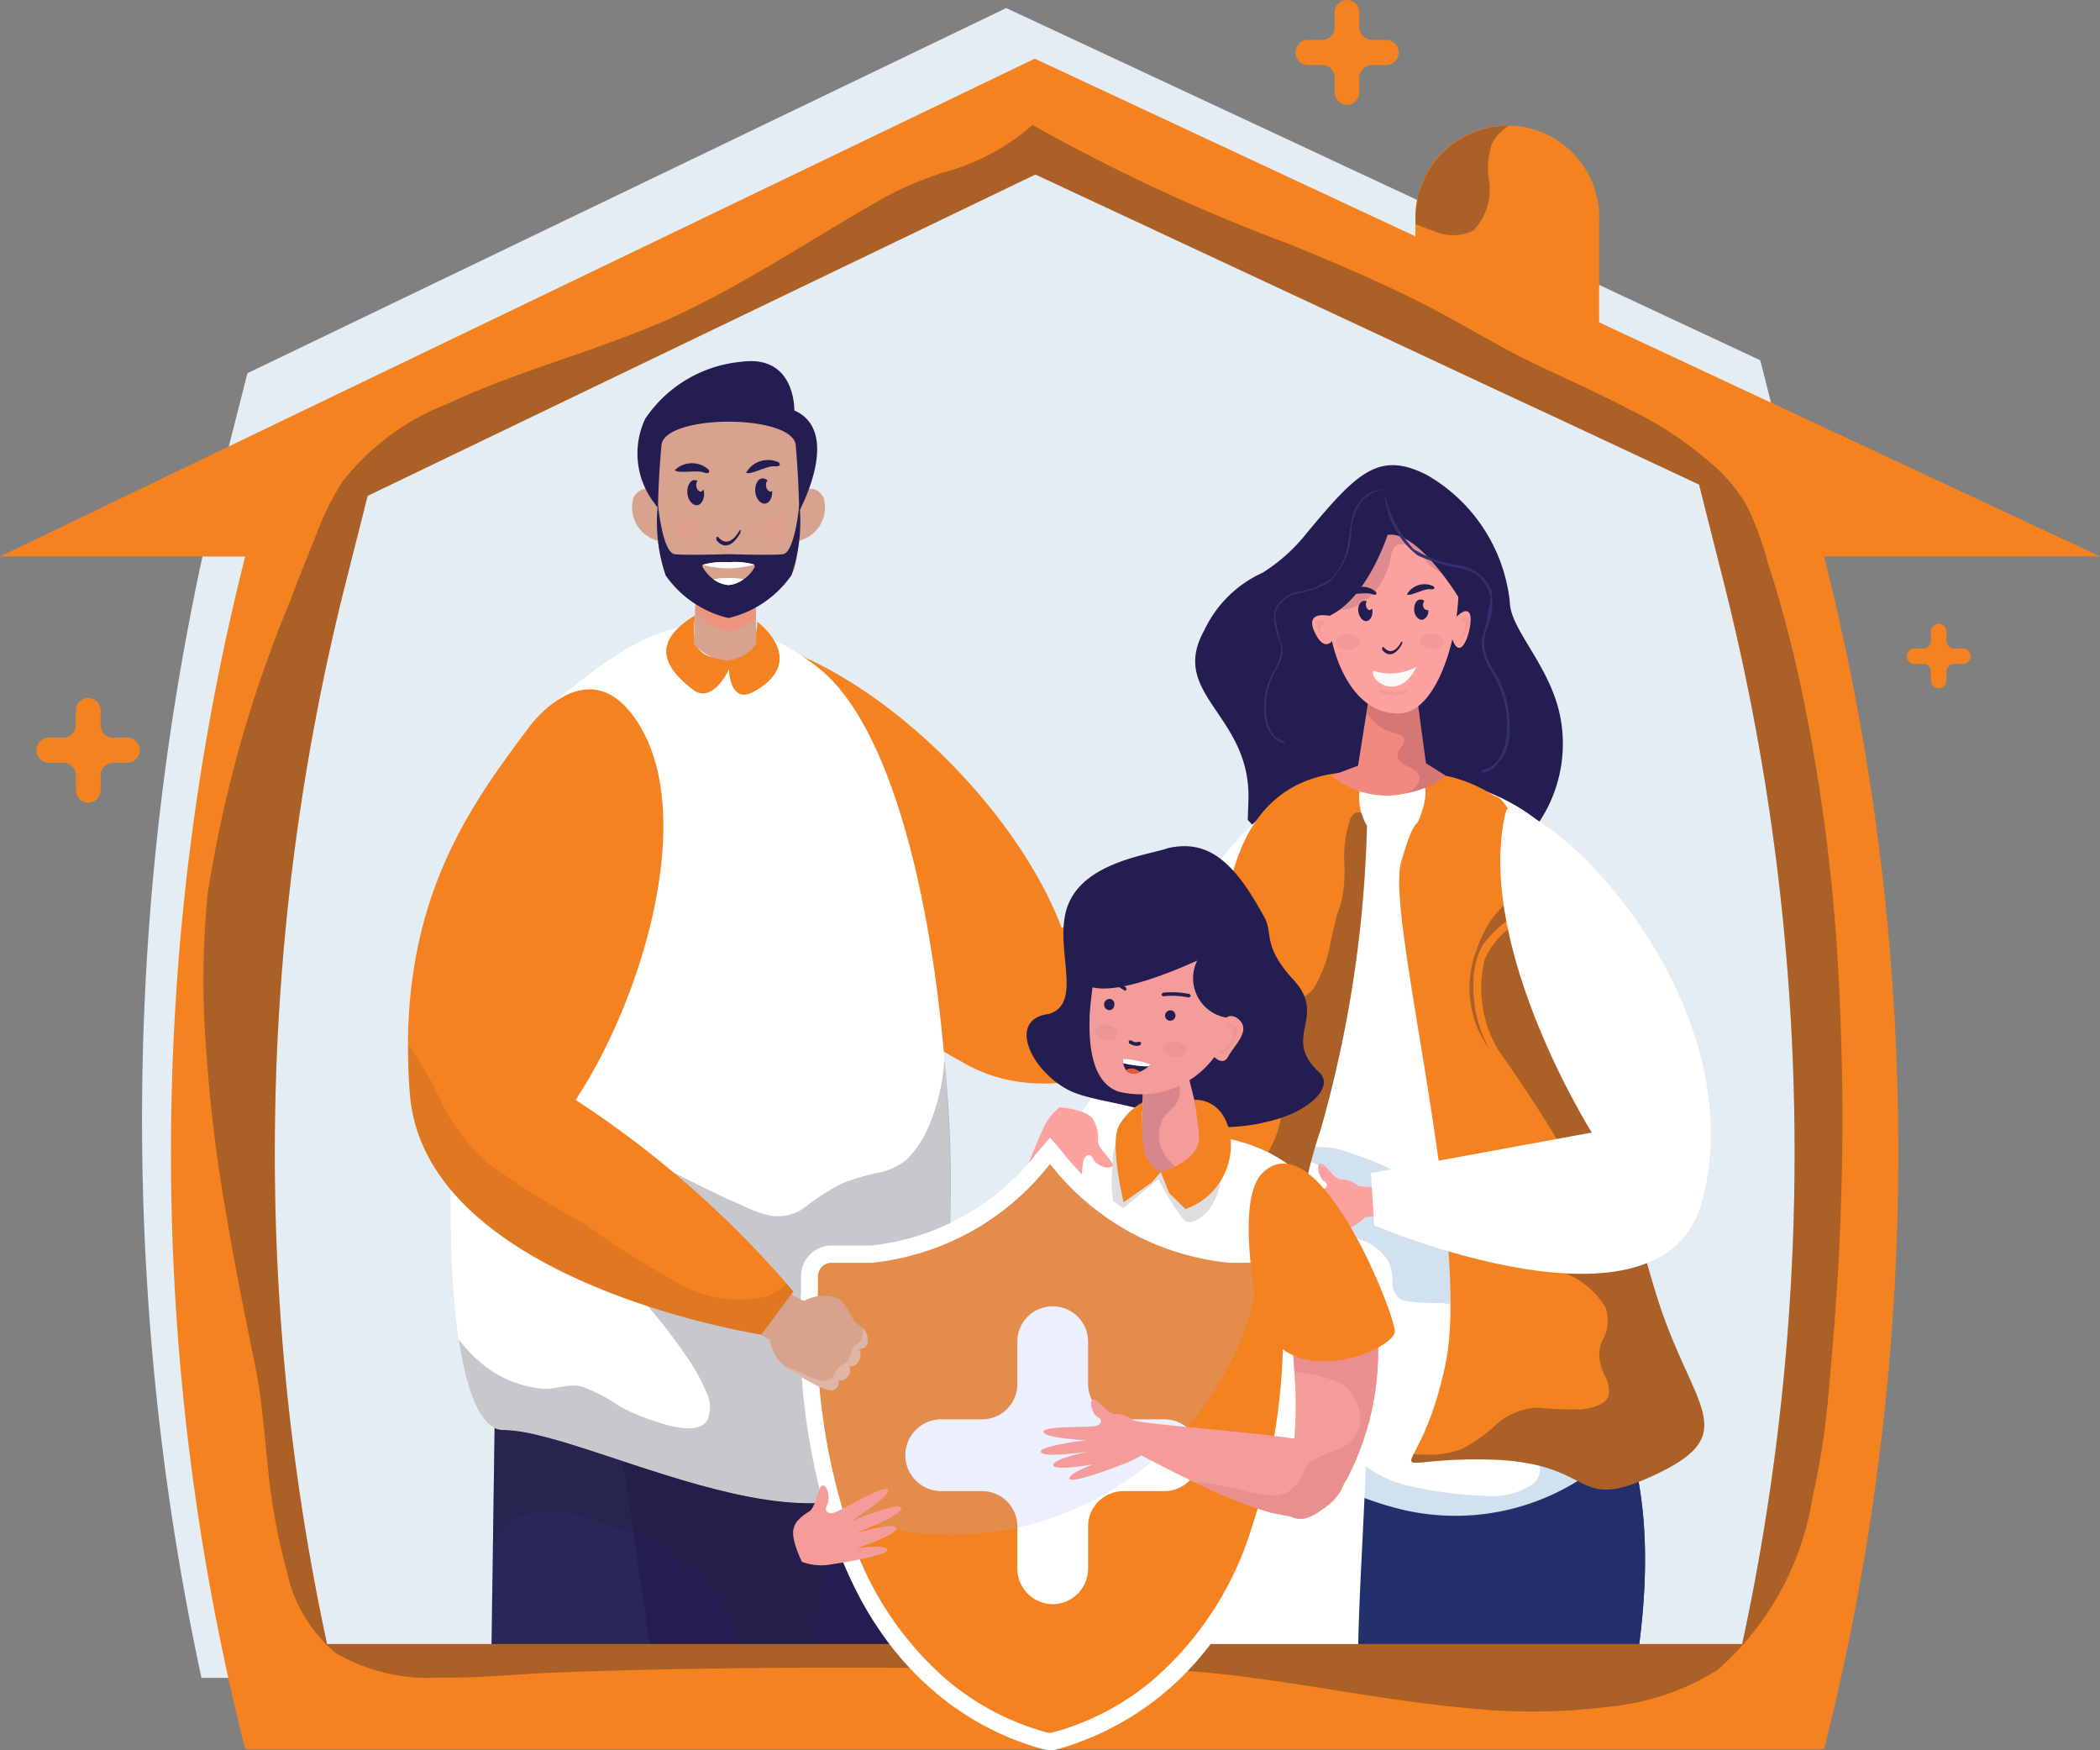 <svg data-name="Group 196" xmlns="http://www.w3.org/2000/svg" width="54" height="45" viewBox="0 0 54 45"><rect x="0" y="0" width="54" height="45" fill="#808080" stroke="none"/><path data-name="Path 158" d="M46.528 43.138H5.18a68.2 68.2 0 0 1 .538-31.011l.645-2.532L25.875.207l9.838 4.594 3.613 1.689 1.762.82 4.176 1.953.726 2.864a68.2 68.2 0 0 1 .538 31.011z" fill="#e4ecf4"/><g data-name="Group 193"><g data-name="Group 192"><g data-name="Group 149"><path data-name="Path 159" d="M32.101 20.617l-.016.464.359.381a4.9 4.9 0 0 0 1.6 1.25 5.724 5.724 0 0 0 2.161.024 3.633 3.633 0 0 0 3.94-4.172c-.212-1.391-1.313-2.352-1.321-3.088a4.291 4.291 0 0 0-2.123-3.259c-1.24-.637-1.8-.075-3.1 1.49a4.507 4.507 0 0 1-1.134 1.018 3.04 3.04 0 0 0-1.5 1.481c-.932 1.667 1.234 2.172 1.134 4.411z" fill="#241d51"/><g data-name="Group 148"><g data-name="Group 147"><g data-name="Group 141"><path data-name="Path 160" d="M18.493 19.628a12.877 12.877 0 0 0 6.216 7.657c4.128 2.484 10.2-3.915 10.2-3.915l-.416-1.316a25.5 25.5 0 0 0-7.195 1.8c-1.109-2.964-4.527-6.449-7.659-7.343-1.627-.467-1.359 2.447-1.146 3.117z" fill="#f58220"/></g><path data-name="Path 161" d="M33.632 20.348c-1.656.24-4.136 4.065-4.625 6.755a6.694 6.694 0 0 0-1.362 1.837c-.138.364-.441 2.575 2.317 1.151s6.264-10.124 3.67-9.743z" fill="#fff"/><g data-name="Group 142"><path data-name="Path 162" d="M36.789 42.592l2.113-6.73h-8.043a29.24 29.24 0 0 0-1.419 6.73z" fill="#232f6b"/><path data-name="Path 163" d="M32.408 41.649a1.389 1.389 0 0 0-.187.943h4.568l2.113-6.73h-8.043a16.251 16.251 0 0 0-.555 1.838 2.147 2.147 0 0 0 .441.29 3.387 3.387 0 0 0 .759.182 1.168 1.168 0 0 1 .6.266 1.106 1.106 0 0 1 .277.471c.13.431-2.162-.661-2.186-.223-.022.471 3.249 1.489 2.213 2.963z" fill="#202234" opacity=".35" style="mix-blend-mode:multiply;isolation:isolate"/><path data-name="Path 164" d="M42.107 42.592c.343-2.351.31-4.859-.742-6.73h-6.819a53.555 53.555 0 0 0-.775 6.73z" fill="#263c8a"/><path data-name="Path 165" d="M34.611 42.196a2.8 2.8 0 0 1 .93.4h6.566c.343-2.351.31-4.859-.742-6.73h-6.819a54.089 54.089 0 0 0-.75 6.308 2.254 2.254 0 0 1 .815.022z" fill="#232f6b"/></g><path data-name="Path 166" d="M34.937 19.836c1.95-.066 6.771.422 6.249 6a38.48 38.48 0 0 0 1.012 10.746 5.961 5.961 0 0 1-6.436 2.152c-2.415-.671-4.323-2.508-5.123-2.45-.449.033 2.006-5.29 1.721-6.689-.89-4.33-1.208-9.636 2.577-9.759z" fill="#fff"/><path data-name="Path 167" d="M33.607 32.591c-.024-.224-.122-.48-.351-.538-.122-.033-.212.05-.286.157a3.228 3.228 0 0 0-.351 1.209 14.91 14.91 0 0 0-.089.63 2.041 2.041 0 0 1-.114.488 1.18 1.18 0 0 1-.53.6 2.625 2.625 0 0 1-.7.207 1.955 1.955 0 0 0-.432.124c-.155.5-.228.827-.114.82.8-.058 2.708 1.779 5.123 2.45a5.793 5.793 0 0 0 5.09-.852 1.844 1.844 0 0 0-.383-.414 3.481 3.481 0 0 0-1.558-.6l.139.1c.335.265.808.787.367 1.184a1.926 1.926 0 0 1-1.264.3 9.028 9.028 0 0 1-1.566-.182c-.187-.033-.367-.075-.546-.116a3.394 3.394 0 0 1-.873-.422 1.424 1.424 0 0 0-.481-.223 2.046 2.046 0 0 0-.228-.026c-.188-.024-.212-.206-.228-.372-.057-.414-.016-.836-.057-1.25a5.788 5.788 0 0 0-.367-1.267 3.287 3.287 0 0 1-.212-1.092 4.872 4.872 0 0 0 .011-.915z" fill="#1d6ab7" opacity=".2"/><path data-name="Path 168" d="M40.027 31.259h-.019a9.2 9.2 0 0 1-1.9-.281 12.789 12.789 0 0 1-1.966-.737 10.122 10.122 0 0 0-1.729-.7 3.677 3.677 0 0 0-1.411.025c.31.166.653.265.971.43a1.379 1.379 0 0 1 .49.381c.13.166.171.389.351.521a.1.1 0 0 1-.049.191 5.689 5.689 0 0 1-.987-.041 1.37 1.37 0 0 0-.873.108c.465.629 1.289.487 1.974.687a1.317 1.317 0 0 1 .84.62 1.409 1.409 0 0 1 .09.555.446.446 0 0 0 .261.414 4.472 4.472 0 0 0 1 .066c.343.049.677.132 1.02.173a2.257 2.257 0 0 0 1.028-.066 1.05 1.05 0 0 0 .693-.762 7.981 7.981 0 0 0-.008-.985.95.95 0 0 1 .224-.599z" fill="#1d6ab7" opacity=".2"/><path data-name="Path 169" d="M35.116 19.846a1.4 1.4 0 0 0 .033 1.383 31.251 31.251 0 0 1-1.191 7.815c-1.093 3.171-.62 6.863-.114 7.608s-2.463-.985-3.711 0-1.485-1.738-1.485-1.738 3.124-4.164 2.855-7.533-.302-7.662 3.613-7.535z" fill="#f58220"/><path data-name="Path 170" d="M34.815 20.919a.466.466 0 0 0-.123.223 3.293 3.293 0 0 0-.13.936 3.809 3.809 0 0 1-.057 1.052c-.041.182-.122.356-.163.537l-.122.53a3.548 3.548 0 0 1-.383 1.117.672.672 0 0 1-.816.34c-.392-.157-.514-.613-.693-.952a3.177 3.177 0 0 0-.571-.752 18.289 18.289 0 0 1 .816 2.044 7.3 7.3 0 0 1 .4 2.252 2.461 2.461 0 0 1-.62 1.713 2.312 2.312 0 0 1-1.379.613 12.865 12.865 0 0 1-.587 1.407c.392.232.9.191 1.3.406a1.079 1.079 0 0 1 .636.77 1.833 1.833 0 0 1-.163.952 3.278 3.278 0 0 0-.163.571 1.38 1.38 0 0 1-.188.6 1.4 1.4 0 0 1-.889.522 4.745 4.745 0 0 0-1.061.323 2.194 2.194 0 0 1-.8.315.626.626 0 0 0 1.077.215c1.248-.985 4.217.754 3.711 0s-.979-4.437.114-7.608a31.251 31.251 0 0 0 1.191-7.814 1.6 1.6 0 0 1-.139-.331.229.229 0 0 0-.198.019z" fill="#202234" opacity=".35" style="mix-blend-mode:multiply;isolation:isolate"/><path data-name="Path 171" d="M38.428 20.464a3.7 3.7 0 0 0-2.007-.6s.383.174.171.91-.155 0-.563 1.391 1.835 9.652 1.134 12.939-1.958 2.375 1.012 2.417 2.186 1.424 4.372.4 1.093-1.631.2-4.164-3.283-13.194-4.319-13.293z" fill="#f58220"/><path data-name="Path 172" d="M37.972 24.413a2.719 2.719 0 0 0 .049 2.086 3.58 3.58 0 0 0 .285.488 3.7 3.7 0 0 1-.236-.521 3.372 3.372 0 0 1-.18-1.242 1.839 1.839 0 0 1 .245-.935 2.869 2.869 0 0 1 1.273-.977 2.218 2.218 0 0 1 .343-.1l-.09-.281h-.069c-.845-.009-1.367.736-1.62 1.482z" fill="#202234" opacity=".35" style="mix-blend-mode:multiply;isolation:isolate"/><path data-name="Path 173" d="M39.815 23.403a2.193 2.193 0 0 0-.677.265 1.987 1.987 0 0 0-.963 1.01 3.108 3.108 0 0 0 .367 2.343 37.3 37.3 0 0 1 2.415 3.874l.261.042c.245.041.489.091.742.14-.628-2.326-1.427-5.43-2.145-7.674z" fill="#202234" opacity=".35" style="mix-blend-mode:multiply;isolation:isolate"/><path data-name="Path 174" d="M42.744 33.76c-.188-.53-.432-1.408-.726-2.467a38.558 38.558 0 0 0-1.02-.182c-.041.058-.123.083-.163 0l-.008-.033c-.514-.083-1.028-.157-1.542-.248a11.251 11.251 0 0 1-1.64-.481 8.467 8.467 0 0 0-.612-.207c.057.456.106.9.155 1.333a9.007 9.007 0 0 0 1.419.678c.465.182.946.323 1.411.505a2.109 2.109 0 0 1 1.272.968 1.029 1.029 0 0 1-.09.845.892.892 0 0 0-.065.505 1.715 1.715 0 0 0 .114.364.779.779 0 0 1 .114.546c-.09.256-.465.314-.693.347a8.636 8.636 0 0 1-1.142-.041 1.7 1.7 0 0 0-1.069.447 3.879 3.879 0 0 1-.881.621 2.385 2.385 0 0 1-.873.141c-.122 0-.236-.009-.359-.017-.2.422.073.115 1.827.14 2.969.041 2.186 1.424 4.372.4s1.096-1.632.199-4.164z" fill="#202234" opacity=".35" style="mix-blend-mode:multiply;isolation:isolate"/><g data-name="Group 146"><path data-name="Path 175" d="M35.19 17.997l-.269 1.689-.685.257a2.23 2.23 0 0 0 1.746.487c.995-.173 1.174-.5 1.174-.5l-.489-.306-.2-1.482z" fill="#f2897f"/><path data-name="Path 176" d="M36.669 19.623l-.2-1.482L35.197 18l-.049.34a1.16 1.16 0 0 0 .579.464l.245.082a.19.19 0 0 1 .13.091.2.2 0 0 1-.024.15c-.041.082-.106.157-.139.24a.261.261 0 0 0 .106.248 1.411 1.411 0 0 0 .269.15.337.337 0 0 1 .179.173.257.257 0 0 1-.041.216.627.627 0 0 1-.318.256c.865-.191 1.028-.48 1.028-.48z" fill="#33133f" opacity=".15" style="mix-blend-mode:multiply;isolation:isolate"/><path data-name="Path 177" d="M34.252 16.483s.351 1.854 1.7 1.863c1.289.016 1.884-3.353 1.37-4.206a1.45 1.45 0 0 0-2.211-.429 5.051 5.051 0 0 0-.946 2.119s-.611-.133-.367.406.454.247.454.247z" fill="#fda19e"/><path data-name="Path 178" d="M34.472 15.672h.081l.065-.008a1.247 1.247 0 0 0 .294-.1 1.447 1.447 0 0 0 .539-.481 2.607 2.607 0 0 0 .18-.331l.081-.182.033-.14a.857.857 0 0 1 .082-.323.246.246 0 0 1 .269-.108.666.666 0 0 1 .318.15 1.8 1.8 0 0 1 .269.289 1.115 1.115 0 0 0 .31.249 1.528 1.528 0 0 0 .375.149l.139.033a1.788 1.788 0 0 0-.18-.729 1.45 1.45 0 0 0-2.211-.429 4.592 4.592 0 0 0-.914 1.978z" fill="#33133f" opacity=".15" style="mix-blend-mode:multiply;isolation:isolate"/><path data-name="Path 179" d="M37.458 15.853s.261-.273.342-.058-.147 1.1-.375.8.033-.742.033-.742z" fill="#fda19e"/><path data-name="Path 180" d="M37.609 15.894s.229-.066.171.132-.155.414-.31.389a.36.36 0 0 0 .2-.282c.033-.206-.204-.115-.061-.239z" fill="#33133f" opacity=".05" style="mix-blend-mode:multiply;isolation:isolate"/><path data-name="Path 181" d="M35.68 13.753s-.522 1.639-1.509 2.086a2.66 2.66 0 0 1 1.044-2.93c1.256-.894 2.569 1.118 2.374 2.583 0-.003-1.102-1.874-1.909-1.739z" fill="#241d51"/><path data-name="Path 182" d="M35.181 12.691a1 1 0 0 0-.424.671c-.057.273-.073.563-.147.835a1.442 1.442 0 0 1-.392.688 2.014 2.014 0 0 1-.857.331.837.837 0 0 0-.587.472 1.411 1.411 0 0 0 .122.77.778.778 0 0 1 .025.43 2.76 2.76 0 0 1-.212.447 1.864 1.864 0 0 0-.2.936.9.9 0 0 0 .342.77.479.479 0 0 0 .18.066v-.053c-.318-.05-.44-.406-.465-.687a1.837 1.837 0 0 1 .155-.96c.065-.141.147-.265.2-.406a.671.671 0 0 0 .049-.4 3.731 3.731 0 0 1-.18-.778.69.69 0 0 1 .514-.547 3.128 3.128 0 0 0 .824-.272 1.821 1.821 0 0 0 .62-1.333 1.436 1.436 0 0 1 .278-.794 1.036 1.036 0 0 1 .726-.307 1.158 1.158 0 0 0-.571.121z" fill="#35306d"/><g data-name="Group 143"><path data-name="Path 183" d="M38.518 17.418a3.531 3.531 0 0 1-.31-.6 1.058 1.058 0 0 1 .008-.6 1.79 1.79 0 0 0 .13-1.068 1.128 1.128 0 0 0-.815-.613 2.975 2.975 0 0 1-1.183-.422 3.11 3.11 0 0 1-.75-1.416 2.251 2.251 0 0 0 .856 1.581 4.556 4.556 0 0 0 1.142.34.941.941 0 0 1 .734.736 5.959 5.959 0 0 1-.22 1.06.967.967 0 0 0 .082.546c.09.2.212.372.3.563a2.54 2.54 0 0 1 .253 1.3c-.024.389-.171.886-.612.968-.041.008-.041.075.008.066a.643.643 0 0 0 .237-.091 1.249 1.249 0 0 0 .441-1.076 2.665 2.665 0 0 0-.301-1.274z" fill="#35306d"/></g><path data-name="Path 184" d="M34.032 15.961s-.22-.082-.171.116.122.423.277.406a.366.366 0 0 1-.188-.29c-.011-.207.212-.108.082-.232z" fill="#33133f" opacity=".05" style="mix-blend-mode:multiply;isolation:isolate"/><g data-name="Group 145"><g data-name="Group 144"><path data-name="Path 185" d="M34.358 16.492c-.008.116.122.215.293.215s.3-.075.31-.182-.131-.215-.294-.224-.309.083-.309.191z" fill="#33133f" opacity=".05" style="mix-blend-mode:multiply;isolation:isolate"/><path data-name="Path 186" d="M36.52 16.467c0 .116.131.215.294.224s.31-.082.31-.19-.122-.208-.294-.216-.302.074-.31.182z" fill="#33133f" opacity=".05" style="mix-blend-mode:multiply;isolation:isolate"/><path data-name="Path 187" d="M36.063 16.491h-.008l-.025.016c-.008.017-.212.423-.457.124l-.032.017v.058c.269.331.514-.149.514-.158z" fill="#241d51"/><path data-name="Path 188" d="M36.422 17.145a1.4 1.4 0 0 1-1.109.1c-.102.264.669.818 1.109-.1z" fill="#fcfaf7"/><path data-name="Path 189" d="M36.724 15.68a.228.228 0 0 1-.147.256c-.1.008-.2-.1-.212-.24s.049-.273.147-.281a.122.122 0 0 1 .114.041.154.154 0 0 0-.033.108.125.125 0 0 0 .106.124z" fill="#241d51"/><path data-name="Path 190" d="M35.141 15.969c-.1.008-.187-.1-.212-.24s.049-.272.147-.281l.073.008a.151.151 0 0 0-.024.108c.008.074.057.124.1.124l.057-.041.008.041c.014.141-.051.265-.149.281z" fill="#241d51"/><path data-name="Path 191" d="M36.064 17.849l.122-.05.016-.05-.057-.017a.8.8 0 0 1-.636-.008l-.049.025.017.05a.892.892 0 0 0 .587.05z" fill="#33133f" opacity=".05" style="mix-blend-mode:multiply;isolation:isolate"/></g><path data-name="Path 192" d="M36.178 15.281a.522.522 0 0 1 .685-.206s.081.091-.09.074-.506.191-.595.132z" fill="#241d51"/><path data-name="Path 193" d="M34.668 15.232a.526.526 0 0 1 .718-.008s.049.108-.106.05-.539.04-.612-.042z" fill="#241d51"/></g></g></g></g></g><g data-name="Group 168"><g data-name="Group 151"><g data-name="Group 150"><path data-name="Path 194" d="M20.926 42.393l.942-6.462-9.131-.53-.1 6.992z" fill="#2a2659"/><path data-name="Path 195" d="M16.723 42.393l-.941-6.467 9.131-.53.1 6.992z" fill="#241d51"/><path data-name="Path 196" d="M13.745 38.883a3.435 3.435 0 0 1 1.5.191 8.318 8.318 0 0 1 1.575.7 5.83 5.83 0 0 1 1.142.8 4.115 4.115 0 0 1 .824 1.126 5.126 5.126 0 0 1 .286.7h1.852l.946-6.465-9.136-.53-.057 4.354.041-.108a1.35 1.35 0 0 1 1.027-.768z" fill="#202234" opacity=".25" style="mix-blend-mode:multiply;isolation:isolate"/></g></g><g data-name="Group 167"><g data-name="Group 166"><path data-name="Path 197" d="M21.012 17.145c-2.928-2.252-4.943-.588-6.811.951-2.659 2.185-3.646 18.668-1.264 18.668s9.772 4.494 10.971-.406.4-16.688-2.896-19.213z" fill="#fff"/><path data-name="Path 198" d="M23.908 28.892a2.674 2.674 0 0 1-.6.927 1.64 1.64 0 0 1-.685.323 6.191 6.191 0 0 0-.946.273 5.878 5.878 0 0 0-.987.63 1.166 1.166 0 0 1-.93.2 3.6 3.6 0 0 1-.7-.265 13.564 13.564 0 0 1-.775-.356c-.824-.4-1.631-.836-2.48-1.184.31.282.6.6.889.9a11.985 11.985 0 0 1 1.264 1.606 2.693 2.693 0 0 1 .343.687 1.023 1.023 0 0 1 .033.712c-.18.406-.742.215-1.052.116-.245-.075-.481-.173-.726-.256-.114-.034-.22-.075-.326-.1a14.3 14.3 0 0 1 1.4 1.738 4.905 4.905 0 0 1 .53.944.859.859 0 0 1 .032.72c-.139.231-.449.231-.685.2a2.98 2.98 0 0 1-.661-.166 5.123 5.123 0 0 1-.905-.381 4.7 4.7 0 0 0-.946-.5c-.359-.116-.71.083-1.069.041a2.827 2.827 0 0 1-1.55-.654 3.7 3.7 0 0 1-.579-.613c.212 1.424.587 2.327 1.142 2.327 2.39 0 9.772 4.494 10.971-.406a32.237 32.237 0 0 0 .375-9.139 5.17 5.17 0 0 1-.377 1.676z" fill="#202234" opacity=".25" style="mix-blend-mode:multiply;isolation:isolate"/><g data-name="Group 165"><g data-name="Group 164"><g data-name="Group 154"><g data-name="Group 153"><g data-name="Group 152"><path data-name="Path 199" d="M18.28 12.931c-.016.108.1.224.261.266s.318-.034.343-.141-.09-.232-.261-.265-.318.025-.343.14z" fill="#33133f" opacity=".05" style="mix-blend-mode:multiply;isolation:isolate"/><path data-name="Path 200" d="M20.173 13.007c-.016.116.1.232.261.265s.318-.024.342-.132-.09-.232-.261-.265-.317.022-.342.132z" fill="#33133f" opacity=".05" style="mix-blend-mode:multiply;isolation:isolate"/><path data-name="Path 201" d="M20.132 11.96l.041-.025a.465.465 0 0 1 .636-.091l.065-.025-.024-.058a.544.544 0 0 0-.75.125l.008.066z" fill="#241d51"/><path data-name="Path 202" d="M19.227 11.929l.016-.008.033-.058s-.155-.422-.775-.314l-.041.058.057.041c.539-.1.669.248.669.248z" fill="#241d51"/><path data-name="Path 203" d="M19.716 13.13h.049a.26.26 0 0 0 .147-.14v-.042a1.032 1.032 0 0 1-.106-.62l-.033-.058-.057.041a1.213 1.213 0 0 0 .1.662.12.12 0 0 1-.073.066c-.033.008-.065-.008-.114-.042h-.065l.008.075a.223.223 0 0 0 .144.058z" fill="#241d51"/><path data-name="Path 204" d="M20.263 12.344c-.008.141.074.265.171.274s.179-.117.187-.265-.073-.266-.171-.274-.179.116-.187.265z" fill="#241d51"/><path data-name="Path 205" d="M18.664 12.278c0 .149.073.273.171.281s.188-.115.2-.265-.074-.273-.171-.273-.192.116-.2.257z" fill="#241d51"/></g><path data-name="Path 206" d="M16.787 12.219s-.269-.141-.326.05a.882.882 0 0 0 .351.82s-.457-.481-.294-.762.251.025.269-.108z" fill="#33133f" opacity=".05" style="mix-blend-mode:multiply;isolation:isolate"/></g><path data-name="Path 207" d="M18.745 17.21s-.424.92-.938.513-1.248-1.109.065-1.9c0 0-.082.637.057.82.424.563 1.1.016 1.1.016a.653.653 0 0 0 .44-.678s1.354 1-.082 1.8c-.625.349-.642-.571-.642-.571z" fill="#f58220"/></g><g data-name="Group 155"><path data-name="Path 208" d="M20.312 13.908a1.42 1.42 0 0 1-1.126-.083c-.146.249.539.932 1.126.083z" fill="#fcfaf7"/><path data-name="Path 209" d="M19.594 14.554a.5.5 0 0 0 .09-.008l.016-.024-.025-.025a.449.449 0 0 1-.391-.124h-.033v.034a.585.585 0 0 0 .343.147z" fill="#33133f" opacity=".05" style="mix-blend-mode:multiply;isolation:isolate"/></g><g data-name="Group 163"><g data-name="Group 160"><g data-name="Group 158"><g data-name="Group 156"><path data-name="Path 210" d="M20.418 12.731s.522-.405.759.066a.879.879 0 0 1-.759 1.126z" fill="#d7a28e"/></g><g data-name="Group 157"><path data-name="Path 211" d="M17.049 12.731s-.514-.405-.759.066a.879.879 0 0 0 .759 1.126z" fill="#d7a28e"/></g></g><path data-name="Path 212" d="M16.591 10.768a2.089 2.089 0 0 0 .237 2.169c.538.893 3.679.289 3.679.289s1.191-2.111-.082-2.674c0 0 .041-1.441-1.362-1.25a3.34 3.34 0 0 0-2.472 1.466z" fill="#241d51"/><g data-name="Group 159"><path data-name="Path 213" d="M19.448 16.548a1.01 1.01 0 0 1-.767.431 1.23 1.23 0 0 1-.84-.422l.033-.812.024-.5h1.533l.008.638z" fill="#d7a28e"/><path data-name="Path 214" d="M19.439 15.887a1.235 1.235 0 0 1-.71.339 1.442 1.442 0 0 1-.856-.48l.024-.5h1.533z" fill="#ec9480"/><path data-name="Path 215" d="M20.344 14.794a2.963 2.963 0 0 1-1.525 1.084l-.09.008a2.741 2.741 0 0 1-1.607-1.093 4.234 4.234 0 0 1-.2-1.83c.016-.794.089-1.531.089-1.531.114-.787 3.336-.787 3.45 0-.003.002.267 2.849-.117 3.362z" fill="#d7a28e"/><path data-name="Path 216" d="M19.048 13.627l-.008-.008-.024.024c-.016.017-.269.514-.563.15l-.033.025v.066c.326.4.62-.182.62-.191z" fill="#241d51"/><path data-name="Path 217" d="M19.855 12.625c.008.166-.065.306-.18.323s-.236-.124-.253-.3.057-.331.171-.348a.239.239 0 0 1 .147.051.162.162 0 0 0-.041.14c.008.091.065.149.122.149z" fill="#241d51"/><path data-name="Path 218" d="M17.93 12.99c-.122.008-.236-.124-.253-.3s.057-.331.171-.348l.09.017a.181.181 0 0 0-.033.133c.008.091.065.149.122.149l.065-.05.008.05c.026.175-.057.332-.17.349z" fill="#241d51"/><path data-name="Path 219" d="M19.186 12.153a.649.649 0 0 1 .84-.265s.1.115-.106.1-.62.232-.734.165z" fill="#241d51"/><path data-name="Path 220" d="M17.351 12.087a.635.635 0 0 1 .873-.008s.065.133-.131.066-.652.041-.742-.058z" fill="#241d51"/></g></g><path data-name="Path 221" d="M17.987 13.577a.312.312 0 0 1-.31.314.315.315 0 1 1 0-.629.312.312 0 0 1 .31.315z" fill="#ec9480" opacity=".2"/><path data-name="Path 222" d="M20.249 13.577a.312.312 0 0 1-.31.314.315.315 0 1 1 0-.629.312.312 0 0 1 .31.315z" fill="#ec9480" opacity=".2"/><path data-name="Path 223" d="M20.556 12.965c-.016.14-.13 1.242-.424 1.283-.253.034-1.346 0-1.395 0s-1.142.034-1.387 0c-.3-.04-.416-1.142-.432-1.283a4.234 4.234 0 0 0 .2 1.83 2.741 2.741 0 0 0 1.607 1.093h.016a2.739 2.739 0 0 0 1.607-1.093 4.233 4.233 0 0 0 .208-1.83zm-1.436 1.929a.768.768 0 0 1-.384.149.74.74 0 0 1-.392-.149 1.038 1.038 0 0 1-.285-.331l.008-.041a1.974 1.974 0 0 1 .669-.066 1.9 1.9 0 0 1 .652.058l.025.05a.873.873 0 0 1-.292.33z" fill="#241d51"/><g data-name="Group 161"><path data-name="Path 224" d="M19.389 14.512l-.008.008-.131.033a2.416 2.416 0 0 1-1.052 0l-.13-.033a1.975 1.975 0 0 1 .669-.066 1.9 1.9 0 0 1 .652.058z" fill="#fff"/></g><g data-name="Group 162"><path data-name="Path 225" d="M19.121 14.893a.768.768 0 0 1-.383.149.74.74 0 0 1-.392-.149 1.939 1.939 0 0 1 .375-.033 2.077 2.077 0 0 1 .4.033z" fill="#fff"/></g></g></g></g></g></g></g><g data-name="Group 176"><path data-name="Path 226" d="M30.034 21.805c-.408.157-1.982.324-2.5 1.309-.563 1.042.408 2.657-.563 2.955-1.077.132-.473 1.448.5 1.953.481.257 1.517.349 2.007.555a4.915 4.915 0 0 0 3.206.24c1.02-.256 1.664-.91 1.207-1.275-.946-.91.285-1.407-.669-2.392-.775-.869-.473-1.167-.718-1.581-.749-1.375-1.409-2.003-2.47-1.764z" fill="#241d51"/><path data-name="Path 227" d="M25.768 42.592c-1.7-5.869-2.847-12.856 3.736-13.411 7.162-.612 5.5 7.186 5.416 13.411z" fill="#fff"/><g data-name="Group 175"><g data-name="Group 174"><g data-name="Group 173"><path data-name="Path 228" d="M29.065 28.717a1.923 1.923 0 0 0-.465 1.3 3.742 3.742 0 0 0 .089 1.209l1.1-.91a5.985 5.985 0 0 0 .669 1.068c.188.158.955-.182.979-1.49s-1.948-1.822-2.372-1.177z" fill="#202234" opacity=".15" style="mix-blend-mode:multiply;isolation:isolate"/><g data-name="Group 172"><path data-name="Path 229" d="M30.289 26.581l.677 2.723s-.661 1.407-1.648.58l.073-1.929z" fill="#f49c9a"/><path data-name="Path 230" d="M30.044 29.81a.915.915 0 0 1-.122-1.077c.1-.132.236-.223.326-.355a.739.739 0 0 0 .057-.588 6.155 6.155 0 0 1-.277-.911l-.62 1.077-.09 1.929a.832.832 0 0 0 .987.166 1.208 1.208 0 0 1-.261-.241z" fill="#33133f" opacity=".15" style="mix-blend-mode:multiply;isolation:isolate"/><path data-name="Path 231" d="M28.754 28.063a2.352 2.352 0 0 0 2.472-.886s.228.24.359-.016.571-.646.3-.92c-.155-.173-.326-.115-.351-.075 0 0 .652-1.158.506-1.564-.31-.885-3.279-1.953-3.63-.736a11.325 11.325 0 0 0-.392 2.243v.116c-.022.837.133 1.623.736 1.838z" fill="#f49c9a"/><path data-name="Path 232" d="M31.545 26.358s.22-.058.261.116-.285.712-.49.58a.485.485 0 0 0 .383-.414c.058-.365-.13-.158-.154-.282z" fill="#33133f" opacity=".05" style="mix-blend-mode:multiply;isolation:isolate"/><g data-name="Group 171"><path data-name="Path 233" d="M30.501 26.996c-.008.108-.147.19-.31.173s-.286-.108-.277-.215.147-.19.3-.173.295.107.287.215z" fill="#33133f" opacity=".05" style="mix-blend-mode:multiply;isolation:isolate"/><path data-name="Path 234" d="M28.743 26.573c-.008.108-.147.191-.3.174s-.286-.108-.277-.215.139-.19.3-.174.277.108.277.215z" fill="#33133f" opacity=".05" style="mix-blend-mode:multiply;isolation:isolate"/><path data-name="Path 235" d="M29.163 26.879a.392.392 0 0 1-.131-.057l-.008-.067.065-.008a.192.192 0 0 0 .2.034l.057.024-.016.058a.212.212 0 0 1-.167.016z" fill="#241d51"/><g data-name="Group 169"><path data-name="Path 236" d="M28.866 27.219s.375.058.734.15c.003 0-.674.604-.734-.15z" fill="#241d51"/><path data-name="Path 237" d="M28.866 27.219l.016.117a2.835 2.835 0 0 0 .653.082l.065-.05a2.982 2.982 0 0 0-.734-.149z" fill="#fff"/><path data-name="Path 238" d="M28.951 27.509a.291.291 0 0 1 .2-.033.423.423 0 0 1 .163.082.267.267 0 0 1-.363-.049z" fill="#de5d36"/></g><path data-name="Path 239" d="M28.926 25.471l-.016-.008a2.085 2.085 0 0 0-.6-.282l-.033-.05.057-.033a1.973 1.973 0 0 1 .62.29l.016.058z" fill="#241d51"/><path data-name="Path 240" d="M29.897 25.613l-.033-.041.041-.05a2.337 2.337 0 0 1 .685.034l.033.058-.057.033a2.139 2.139 0 0 0-.653-.033z" fill="#241d51"/><g data-name="Group 170" fill="#241d51"><path data-name="Path 241" d="M28.559 25.684a.145.145 0 0 0-.065.282.123.123 0 0 0 .155-.108.134.134 0 0 0-.09-.174z"/><path data-name="Path 242" d="M30.122 25.978a.143.143 0 0 0-.163.116.134.134 0 1 0 .163-.116z"/></g></g></g><path data-name="Path 243" d="M30.068 30.679l-.22-.547s1-.256.987-.91c-.008-.2-.122-.944-.122-.944s.718-.075.914.861a1.748 1.748 0 0 1-1.142 1.946z" fill="#f58220"/><path data-name="Path 244" d="M29.848 30.132l-.236.273-.718.505s-.375-1.54-.114-1.979a1.566 1.566 0 0 1 .6-.588 6.558 6.558 0 0 0 .033 1.217.8.8 0 0 0 .435.572z" fill="#f58220"/></g></g><path data-name="Path 245" d="M32.213 24.404l-.008-.034-.016-.082h-.008a2.169 2.169 0 0 0-2.994-1.672c-1.224.248-1.313 1.167-1.477 2-.334 1.615 2.529.323 3.075.082a1.026 1.026 0 0 0 .751 1.465 2.1 2.1 0 0 0 .677-1.759z" fill="#241d51"/></g></g><g data-name="Group 177"><path data-name="Path 246" d="M54 14.305L41.12 8.287V5.638a2.362 2.362 0 1 0-4.723 0v.439l-9.789-4.569-26.609 12.8h6.306a62.52 62.52 0 0 0 0 30.662h40.6a62.519 62.519 0 0 0 0-30.662zm-9.2 27.963H8.41a59.907 59.907 0 0 1 .481-27.293l.563-2.227 17.171-8.262 8.655 4.04 3.181 1.49 1.55.72 3.679 1.722.636 2.516a59.9 59.9 0 0 1 .473 27.294z" fill="#f58220"/><path data-name="Path 247" d="M36.895 5.948a1.167 1.167 0 0 0 .995-.025 1.517 1.517 0 0 0 .392-1.325 2 2 0 0 1 .073-.878 1.078 1.078 0 0 1 .448-.488h-.041a2.38 2.38 0 0 0-2.365 2.4v.124a5.268 5.268 0 0 0 .498.192z" fill="#202234" opacity=".35" style="mix-blend-mode:multiply;isolation:isolate"/><path data-name="Path 248" d="M44.946 13.054a4.187 4.187 0 0 0-.759-.977 9.609 9.609 0 0 0-2.309-1.564c-.84-.439-1.713-.819-2.569-1.234-.938-.463-1.819-1.018-2.757-1.489-1.117-.563-2.268-1.052-3.426-1.524a46.564 46.564 0 0 1-6.575-3.054 5.7 5.7 0 0 1-2.3 1.225 9.4 9.4 0 0 0-1.395.579c-.563.315-1.11.638-1.656.969-1.109.67-2.21 1.341-3.369 1.92-2.039 1.019-4.282 1.516-6.338 2.484a6.353 6.353 0 0 0-2.676 1.979 6.98 6.98 0 0 0-.693 1.4c-.22.547-.441 1.085-.644 1.639a32.574 32.574 0 0 0-2.137 7.558 22.535 22.535 0 0 0-.033 4.13 38.981 38.981 0 0 0 .489 4.015c.22 1.333.489 2.665.759 3.99.171.819.229 1.664.318 2.5a16.379 16.379 0 0 0 .5 2.8 3.765 3.765 0 0 0 1.248 2.094 4.724 4.724 0 0 0 2.659.637c.963.017 1.917-.082 2.871-.124 2.684-.107 5.376-.132 8.068-.132 1.395.008 2.781.017 4.176.017 1.33.008 2.667-.033 3.989.058 2.447.165 4.845.736 7.284.96a15.851 15.851 0 0 0 3.654-.024 6.442 6.442 0 0 0 2.83-.944 7.454 7.454 0 0 0 2.455-4.454 19.132 19.132 0 0 0 .4-2.558c.1-1.084.188-2.169.253-3.261a67.416 67.416 0 0 0 .024-7.376 48.078 48.078 0 0 0-.914-7.326 31.985 31.985 0 0 0-.914-3.5 8.6 8.6 0 0 0-.513-1.413zm-.147 29.214H8.41a59.907 59.907 0 0 1 .481-27.293l.563-2.227 17.171-8.262 8.655 4.04 3.181 1.49 1.55.72 3.679 1.722.636 2.516a59.9 59.9 0 0 1 .473 27.294z" fill="#202234" opacity=".35" style="mix-blend-mode:multiply;isolation:isolate"/></g><g data-name="Group 180"><g data-name="Group 179"><path data-name="Path 249" d="M33.232 31.879c.008-.149.628-.323.628-.323s-1.028.116-1.012-.041.905-.29.905-.29-1.126.1-1.2-.066 1.158-.232 1.158-.232-1.069-.115-1.06-.272 1.085-.041 1.313-.066c.147-.017.22-.133.09-.215s-.212-.389-.114-.456.351.389.538.406a.691.691 0 0 1 .457.173 5.463 5.463 0 0 0 1.607-.066 2.3 2.3 0 0 1 .081.761l-1.517.1a1.227 1.227 0 0 1-.481.306c-.284.091-1.393.422-1.393.281z" fill="#fda19e"/><g data-name="Group 178" opacity=".2" fill="#fff"><path data-name="Path 250" d="M33.967 29.926c.033 0 .073.05.09.074l-.041.034c-.033-.021-.09-.108-.049-.108z"/><path data-name="Path 251" d="M32.669 30.655c.008-.041.13-.051.139-.041l-.016.115c-.008.017-.131-.041-.123-.074z"/><path data-name="Path 252" d="M32.588 31.159c0-.041.114-.082.13-.074l.008.116c-.007.017-.138-.008-.138-.042z"/><path data-name="Path 253" d="M32.894 31.516c0-.034.114-.082.13-.075l.008.107c-.003.026-.138.009-.138-.032z"/><path data-name="Path 254" d="M33.264 31.871l.1-.076.021.094z"/></g></g><path data-name="Path 255" d="M38.681 21.043c.073-.348.081-.34.555-.117 1.835.862 5.743 5.481 4.527 9.976-1.028 3.775-8.426.6-8.426.6l-.082-1.341 5.677-1.043s-2.928-4.648-2.251-8.075z" fill="#fff"/></g><g data-name="Group 182"><g data-name="Group 181"><path data-name="Path 256" d="M26.331 30.514c.163.008.449-.671.449-.671s-.277 1.151-.1 1.159.449-.993.449-.993-.269 1.274-.106 1.373.424-1.283.424-1.283-.024 1.233.155 1.242.2-1.225.253-1.482c.041-.166.179-.232.253-.066s.4.289.49.19-.384-.456-.367-.662a.828.828 0 0 0-.13-.546c-.138-.248-.848-.307-.848-.307a1.358 1.358 0 0 0-.408.506c-.146.307-.669 1.523-.514 1.54z" fill="#fda19e"/></g></g><g data-name="Group 183"><path data-name="Path 257" d="M32.59 39.462c-.065.182-.13.365-.2.539a8.965 8.965 0 0 1-1.7 2.8 7.416 7.416 0 0 1-3.516 2.177l-.147.024h-.049l-.163-.033a7.2 7.2 0 0 1-2.782-1.473 7.821 7.821 0 0 1-1.411-1.574 8.84 8.84 0 0 1-.44-.712 10.917 10.917 0 0 1-.767-1.747 17.023 17.023 0 0 1-.816-6.282v-.365a.789.789 0 0 1 .783-.794h1.028a6.231 6.231 0 0 0 4.266-2.393l.326-.381.326.381a6.3 6.3 0 0 0 4.282 2.4l1.02-.008a.787.787 0 0 1 .775.794v.389a16.941 16.941 0 0 1-.815 6.258z" fill="#fff"/><path data-name="Path 258" d="M27 29.926a6.665 6.665 0 0 1-4.592 2.542h-1.032a.347.347 0 0 0-.342.347v.381a16.449 16.449 0 0 0 .791 6.118 8.45 8.45 0 0 0 2.48 3.841 6.7 6.7 0 0 0 2.635 1.391l.057.008.057-.008a6.7 6.7 0 0 0 2.635-1.391 8.45 8.45 0 0 0 2.487-3.842 16.435 16.435 0 0 0 .791-6.109v-.391a.34.34 0 0 0-.334-.347h-1.028A6.662 6.662 0 0 1 27 29.926z" fill="#f58220"/><path data-name="Path 259" d="M29.937 36.491h-1.053a.91.91 0 0 1-.905-.919v-1.068a.91.91 0 0 0-.905-.919.911.911 0 0 0-.914.919v1.068a.905.905 0 0 1-.905.919h-1.052a.923.923 0 0 0 0 1.846h1.052a.905.905 0 0 1 .905.92v1.068a.917.917 0 0 0 .914.919.915.915 0 0 0 .905-.919v-1.068a.911.911 0 0 1 .905-.92h1.053a.923.923 0 0 0 0-1.846z" fill="#fff"/><path data-name="Path 260" d="M32.425 32.468a8.055 8.055 0 0 1-7.945 6.994 7.883 7.883 0 0 1-2.765-.5 16.712 16.712 0 0 1-.677-5.77v-.379a.347.347 0 0 1 .342-.347h1.028A6.665 6.665 0 0 0 27 29.924a6.662 6.662 0 0 0 4.6 2.542z" fill="#a4b7fc" opacity=".2" style="mix-blend-mode:screen;isolation:isolate"/></g><g data-name="Group 188"><g data-name="Group 185"><g data-name="Group 184"><path data-name="Path 261" d="M22.024 34.09s-.294-.654-.49-.712a1.057 1.057 0 0 0-.987.149 7.984 7.984 0 0 1 1.477.563z" fill="#d7a28e"/><path data-name="Path 262" d="M20.254 35.174c.114.082.237.157.351.224l.082.05.122.066s.506.314.653.215a.23.23 0 0 0 .1-.24.249.249 0 0 0 .253-.116.228.228 0 0 0 .016-.248.231.231 0 0 0 .253-.133.319.319 0 0 0 .008-.314s.245.034.22-.265-.416-.464-.432-.472l-.2-.108-.057-.024c-1.4-.323-3.2-1.9-3.426-1.8 0 0-.84.835-.677 1.084.22.166 2.276 1.357 2.276 1.357a1.029 1.029 0 0 0 .458.724z" fill="#d7a28e"/><path data-name="Path 263" d="M20.607 35.397l.082.05.122.066s.506.314.653.215a.23.23 0 0 0 .1-.24.249.249 0 0 0 .253-.116.228.228 0 0 0 .016-.248.231.231 0 0 0 .253-.133.319.319 0 0 0 .008-.314s.245.034.22-.265a.4.4 0 0 0-.13-.273.5.5 0 0 1-.065.34l-.057.058-.082.05a.209.209 0 0 0-.082.173.506.506 0 0 1-.106.223.88.88 0 0 1-.155.116.384.384 0 0 0-.139.141.443.443 0 0 1-.09.173.321.321 0 0 1-.31.075 1.082 1.082 0 0 1-.212-.066l-.277-.117a5.672 5.672 0 0 1-.465-.215l.114.083c.11.083.233.158.349.224z" fill="#fff" opacity=".2"/></g></g><g data-name="Group 186"><path data-name="Path 264" d="M13.574 18.734c-1.468 1.978-3.418 4.528-3.035 9.387s9.038 6.192 9.038 6.192l.824-1.109a26 26 0 0 0-5.6-4.926c1.745-2.624 3.246-7.608 1.436-9.934-1.048-1.341-2.247-.173-2.663.39z" fill="#f58220"/></g><g data-name="Group 187"><path data-name="Path 265" d="M10.514 26.879a8.021 8.021 0 0 1 .832 1.458 5.243 5.243 0 0 0 1.166 1.54 21.141 21.141 0 0 0 2.553 1.605 19.422 19.422 0 0 0 2.341 1.483 3.051 3.051 0 0 0 2.3.364 1.57 1.57 0 0 0 .514-.323l.18.2-.824 1.109s-8.655-1.333-9.038-6.192a10.45 10.45 0 0 1-.024-1.244z" fill="#202234" opacity=".1" style="mix-blend-mode:multiply;isolation:isolate"/></g></g><g data-name="Group 189"><path data-name="Path 266" d="M34.635 38.022l-.073.116a1.3 1.3 0 0 1-.546.654c-.335.273-.62.314-.84.19l-.114-.016-.131-.025-.245-.05-.139-.041a9.748 9.748 0 0 1-.693-.24l-.171-.075-.383-.157-.448-.207-.163-.074a34.036 34.036 0 0 1-1.338-.679 2.67 2.67 0 0 1-.465.224c-.285.116-1.386.521-1.386.372s.612-.364.612-.364-1.036.182-1.028.016.905-.347.905-.347-1.142.174-1.223.016 1.158-.306 1.158-.306-1.085-.058-1.093-.215 1.1-.108 1.33-.15c.147-.024.212-.149.073-.223s-.236-.381-.139-.456.375.372.571.372a.719.719 0 0 1 .465.15c.147.1 2.619.265 4.152.48a10.978 10.978 0 0 0 0-1.722v-.008c-.081-1.407-.31-2.839-.31-2.839l2.357 1.1a7.108 7.108 0 0 1-.695 4.504z" fill="#f49c9a"/><path data-name="Path 267" d="M34.636 38.022l-.073.116a1.3 1.3 0 0 1-.546.654c-.335.273-.62.314-.84.19l-.114-.016-.131-.025-.245-.05-.139-.041a9.748 9.748 0 0 1-.693-.24l-.171-.075-.383-.157-.448-.207-.163-.074.245.024c.269.033.538.083.808.14a3.813 3.813 0 0 0 1.044.191c.424-.033.6-.314.775-.671.155-.331.6-.389.9-.538a.865.865 0 0 0 .514-.836 1.089 1.089 0 0 0-.6-.894 4.479 4.479 0 0 0-1.093-.249v-.008c-.081-1.407-.31-2.839-.31-2.839l2.357 1.1a7.108 7.108 0 0 1-.694 4.505z" fill="#ea8f8f"/><path data-name="Path 268" d="M32.498 30.124c-.636.563-.318 2.516-.253 3.088.334 2.881 3.564 1.54 3.622 1.035.049-.34-1.917-5.414-3.369-4.123z" fill="#f58220"/></g><g data-name="Group 191"><g data-name="Group 190"><path data-name="Path 269" d="M22.816 39.834c-.073-.14-.791-.024-.791-.024s1.109-.372 1.02-.529-1.069.149-1.069.149 1.2-.456 1.2-.654-1.289.331-1.289.331 1.028-.646.947-.8-1.126.489-1.37.58c-.155.05-.286-.033-.2-.182s.033-.5-.1-.514-.171.562-.359.671-.367.281-.383.4c-.122.256.2.893.2.893a1.414 1.414 0 0 0 .636.083c.342-.048 1.64-.254 1.558-.404z" fill="#f49c9a"/></g></g></g></g><g data-name="Group 194" fill="#f58220"><path data-name="Path 270" d="M50.472 16.671h-.22a.2.2 0 0 1-.2-.2v-.232a.2.2 0 0 0-.2-.2.2.2 0 0 0-.2.2v.232a.194.194 0 0 1-.2.2h-.22a.2.2 0 0 0 0 .4h.22a.188.188 0 0 1 .2.19v.232a.2.2 0 0 0 .2.2.2.2 0 0 0 .2-.2v-.232a.193.193 0 0 1 .2-.19h.22a.2.2 0 0 0 0-.4z"/><path data-name="Path 271" d="M3.271 18.965h-.367a.315.315 0 0 1-.318-.323v-.372a.321.321 0 0 0-.318-.323.316.316 0 0 0-.318.323v.372a.321.321 0 0 1-.318.323h-.373a.323.323 0 0 0 0 .646h.375a.327.327 0 0 1 .318.323v.382a.321.321 0 0 0 .318.323.326.326 0 0 0 .318-.323v-.382a.321.321 0 0 1 .318-.323h.367a.323.323 0 0 0 0-.646z"/><path data-name="Path 272" d="M35.647 1.027h-.375a.326.326 0 0 1-.318-.323v-.38A.322.322 0 0 0 34.636 0a.327.327 0 0 0-.318.324v.38a.321.321 0 0 1-.318.323h-.367a.316.316 0 0 0-.318.323.322.322 0 0 0 .318.324H34a.316.316 0 0 1 .318.323v.372a.321.321 0 0 0 .318.323.316.316 0 0 0 .318-.323v-.372a.321.321 0 0 1 .318-.323h.375a.327.327 0 0 0 .318-.324.321.321 0 0 0-.318-.323z"/></g></svg>